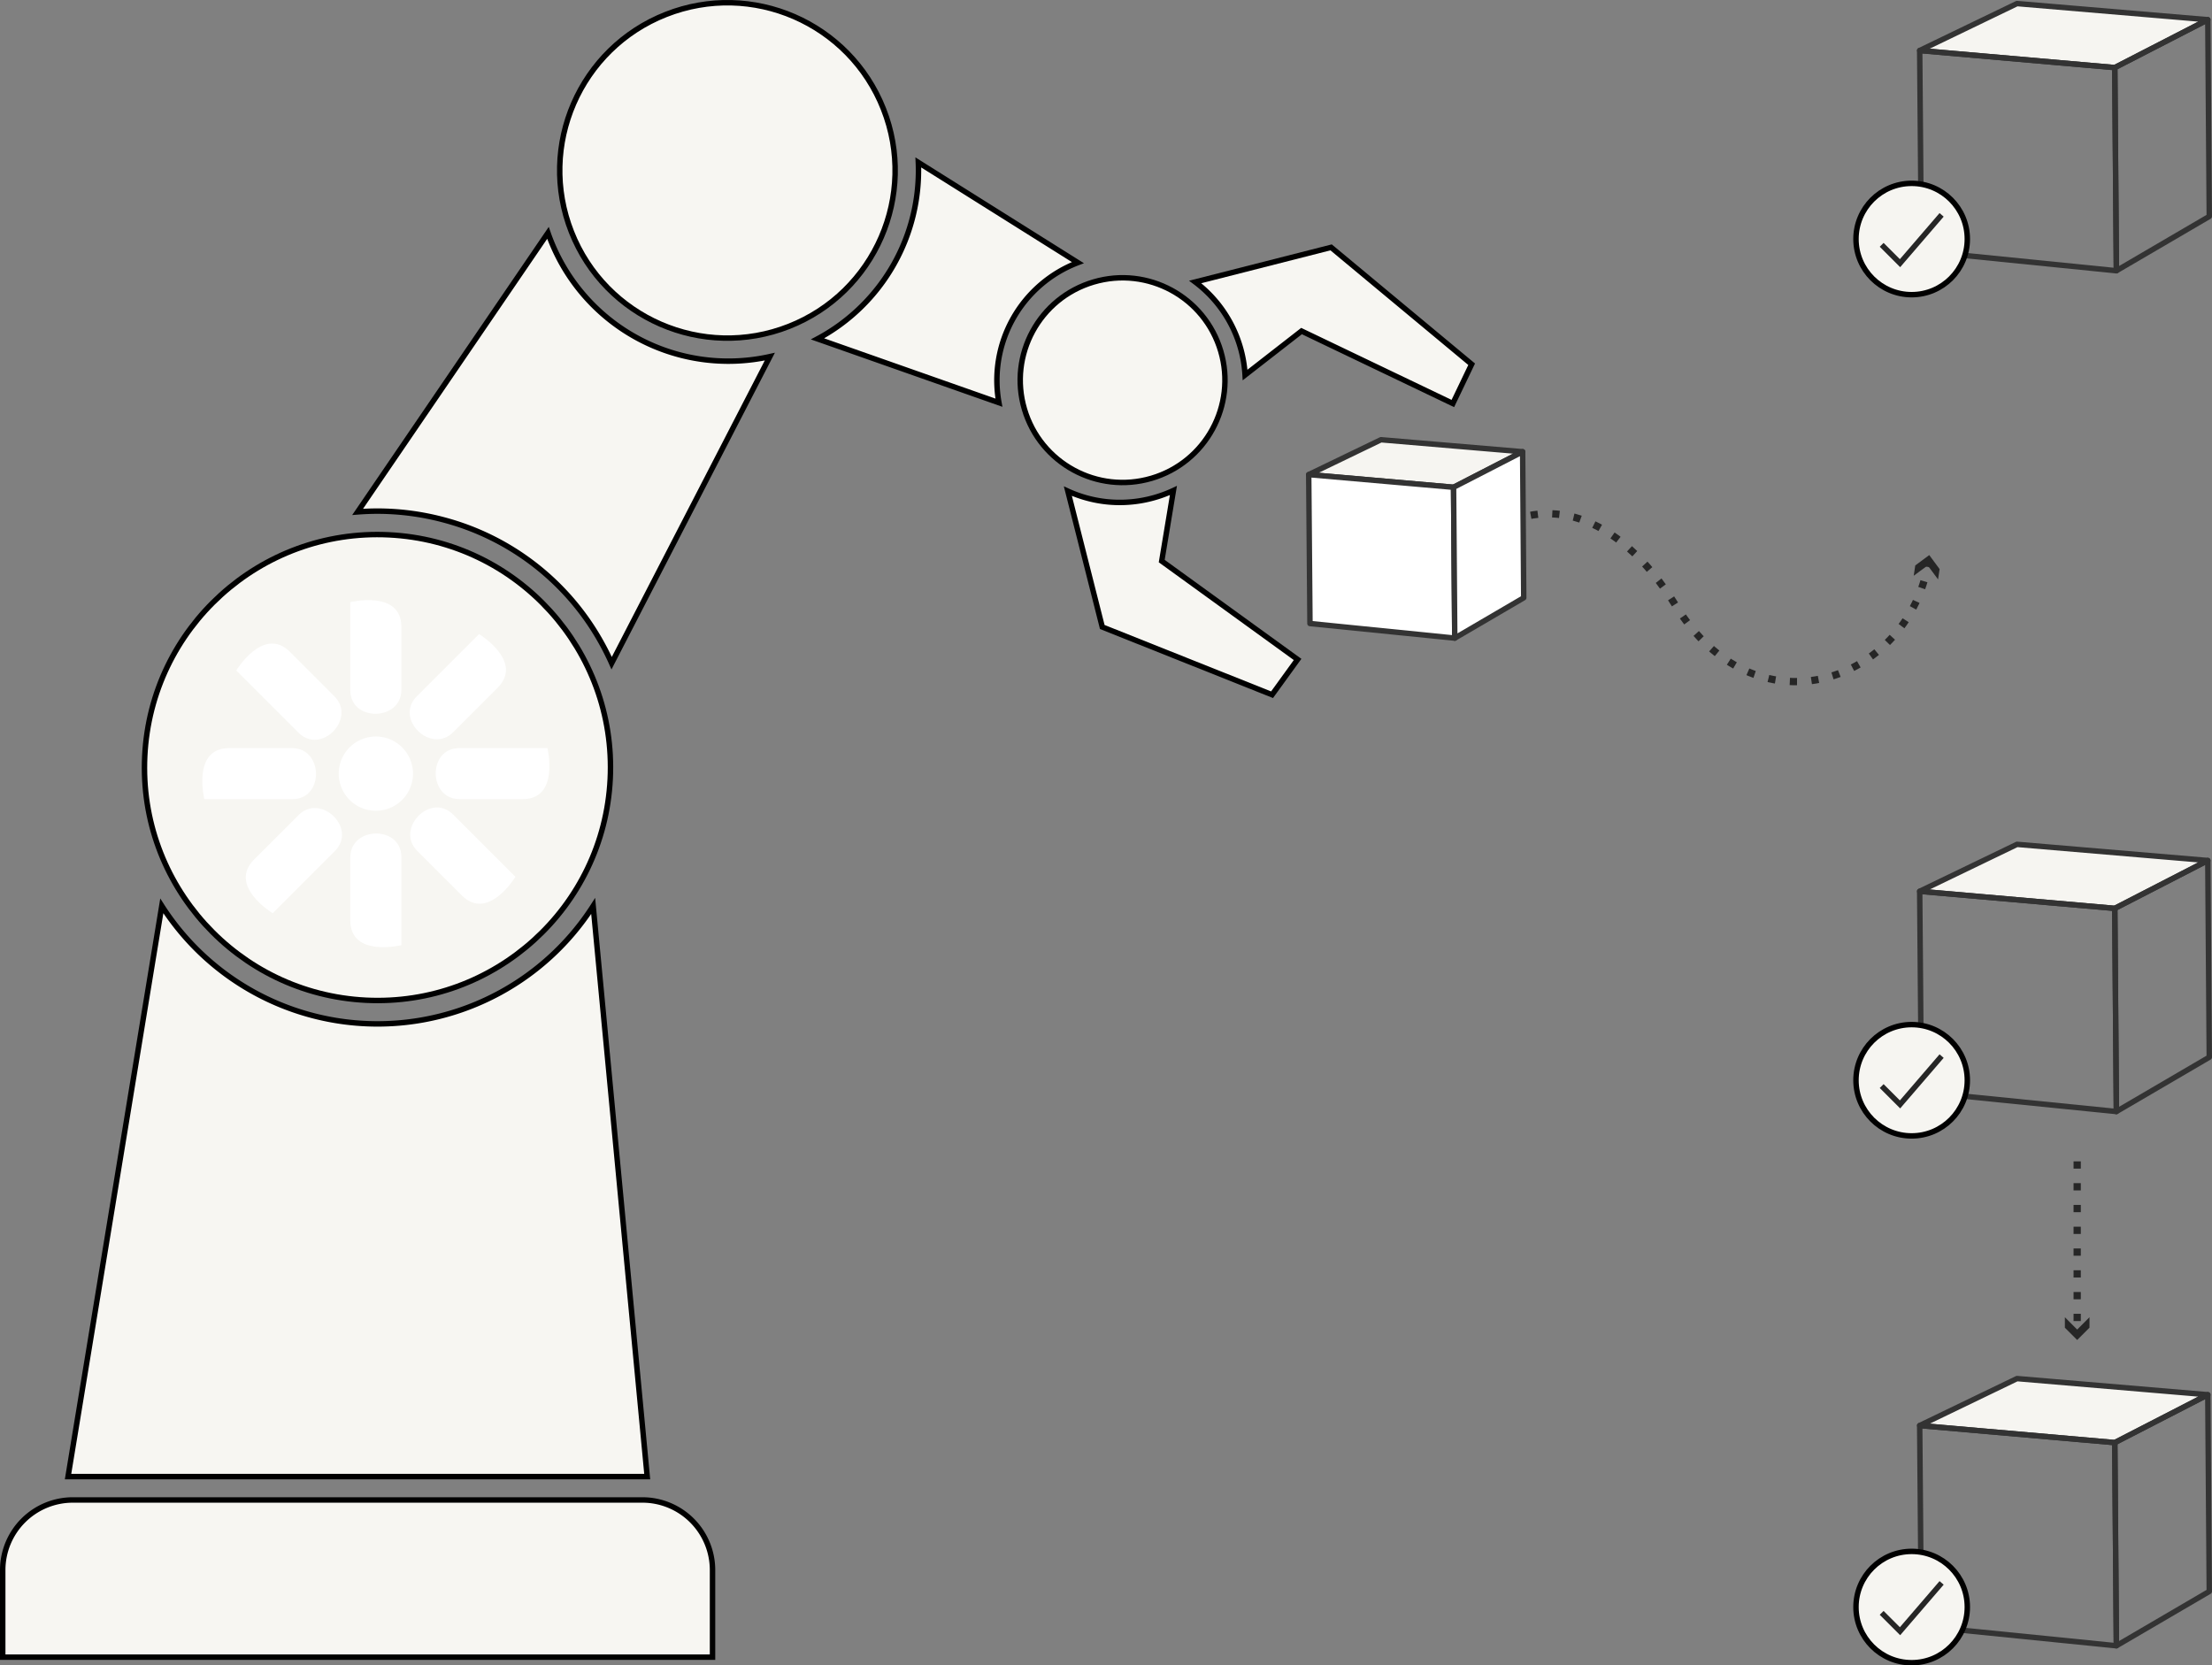 <svg xmlns="http://www.w3.org/2000/svg" width="304.723" height="229.454" viewBox="0 0 304.723 229.454"><rect x="0" y="0" width="304.723" height="229.454" fill="#808080" stroke="none"/><defs><style>.cls-1,.cls-2,.cls-5,.cls-8,.cls-9{fill:none;}.cls-1,.cls-2,.cls-8,.cls-9{stroke:#262626;}.cls-1,.cls-10,.cls-2,.cls-7,.cls-8,.cls-9{stroke-miterlimit:10;}.cls-2{stroke-dasharray:0.993 1.986;}.cls-3{fill:#262626;}.cls-4,.cls-7{fill:#f6f5f1;}.cls-4,.cls-5,.cls-6{stroke:#333;stroke-linejoin:round;}.cls-10,.cls-4,.cls-5,.cls-6,.cls-7,.cls-8{stroke-width:0.75px;}.cls-11,.cls-6{fill:#fff;}.cls-10,.cls-7{stroke:#000;}.cls-9{stroke-dasharray:1 2;}.cls-10{fill:#f7f6f2;}</style></defs><g id="Layer_2" data-name="Layer 2"><g id="Layer_1-2" data-name="Layer 1"><path class="cls-1" d="M203.481,74.834q.184-.17.371-.334"/><path class="cls-2" d="M205.419,73.283c7.087-4.845,17.108-3.298,25.477,10.229,10.896,17.611,30.746,10.627,34.417-4.434"/><path class="cls-1" d="M265.526,78.101q.047-.245.089-.492"/><polygon class="cls-3" points="266.984 79.829 265.559 77.899 263.631 79.325 263.845 77.901 265.773 76.477 267.198 78.405 266.984 79.829"/><polygon class="cls-4" points="277.86 189.935 264.455 196.402 291.33 198.755 304.145 192.159 277.86 189.935"/><polygon class="cls-5" points="264.455 196.402 264.686 224.04 291.552 226.743 291.33 198.755 264.455 196.402"/><polygon class="cls-5" points="291.552 226.743 304.348 219.261 304.145 192.159 291.33 198.755 291.552 226.743"/><polygon class="cls-4" points="277.86 116.332 264.455 122.799 291.33 125.152 304.145 118.556 277.86 116.332"/><polygon class="cls-5" points="264.455 122.799 264.686 150.437 291.552 153.14 291.33 125.152 264.455 122.799"/><polygon class="cls-5" points="291.552 153.14 304.348 145.658 304.145 118.556 291.33 125.152 291.552 153.14"/><polygon class="cls-4" points="277.86 0.492 264.455 6.959 291.33 9.312 304.145 2.716 277.86 0.492"/><polygon class="cls-5" points="264.455 6.959 264.686 34.597 291.552 37.3 291.33 9.312 264.455 6.959"/><polygon class="cls-5" points="291.552 37.3 304.348 29.818 304.145 2.716 291.33 9.312 291.552 37.3"/><polygon class="cls-4" points="190.242 60.586 180.288 65.388 200.242 67.135 209.757 62.238 190.242 60.586"/><polygon class="cls-6" points="180.288 65.388 180.46 85.908 200.407 87.915 200.242 67.135 180.288 65.388"/><polygon class="cls-6" points="200.407 87.915 209.908 82.36 209.757 62.238 200.242 67.135 200.407 87.915"/><circle class="cls-7" cx="263.347" cy="32.93" r="7.668"/><polyline class="cls-8" points="259.218 33.73 261.746 36.258 267.475 29.601"/><circle class="cls-7" cx="263.347" cy="148.832" r="7.668"/><polyline class="cls-8" points="259.218 149.632 261.746 152.16 267.475 145.503"/><circle class="cls-7" cx="263.347" cy="221.412" r="7.668"/><polyline class="cls-8" points="259.218 222.212 261.746 224.74 267.475 218.083"/><line class="cls-9" x1="286.15" y1="160.008" x2="286.15" y2="183.475"/><polygon class="cls-3" points="284.455 181.483 286.15 183.179 287.845 181.483 287.845 182.922 286.15 184.617 284.455 182.922 284.455 181.483"/><path class="cls-10" d="M88.495,206.657H10.038A9.663,9.663,0,0,0,.375,216.32v11.996H98.157V216.32A9.663,9.663,0,0,0,88.495,206.657Z"/><circle class="cls-10" cx="100.21" cy="23.48" r="23.099" transform="translate(-1.628 38.389) rotate(-21.516)"/><circle class="cls-10" cx="154.646" cy="52.373" r="14.099" transform="translate(-8.502 45.98) rotate(-16.465)"/><path class="cls-10" d="M148.489,36.183,126.507,22.378a26.319,26.319,0,0,1-13.886,24.309l24.99,8.794A17.348,17.348,0,0,1,148.489,36.183Z"/><path class="cls-10" d="M61.142,71.63a35.089,35.089,0,0,1,21.446,16.456,35.975,35.975,0,0,1,1.673,3.282l21.791-42.235a26.311,26.311,0,0,1-30.565-17.049L49.266,70.528c.898-.069,1.803-.109,2.715-.109A35.411,35.411,0,0,1,61.142,71.63Z"/><path class="cls-10" d="M81.715,124.822a35.288,35.288,0,0,1-59.426-.012L9.374,203.436H89.158Z"/><path class="cls-10" d="M161.649,67.577a17.421,17.421,0,0,1-9.164,1.555,17.214,17.214,0,0,1-5.377-1.466l4.74,18.718,23.39,9.331,3.518-4.86L160.038,77.303Z"/><path class="cls-10" d="M183.372,34.081,164.65,38.849a17.303,17.303,0,0,1,6.871,12.818L179.3,45.611l20.842,9.983,2.592-5.411Z"/><circle class="cls-10" cx="52.001" cy="105.746" r="32.098" transform="translate(-56.158 152.521) rotate(-87.201)"/><path class="cls-11" d="M51.778,101.472a5.116,5.116,0,1,1-5.115,5.115,5.117,5.117,0,0,1,5.115-5.115"/><path class="cls-11" d="M46.147,117.233c-3.465,3.463-8.585,8.586-8.585,8.586s-6.199-3.755-2.559-7.396c1.979-1.977,4.361-4.363,6.13-6.128,3.063-3.067,8.113,1.836,5.014,4.939"/><path class="cls-11" d="M57.411,95.945c3.461-3.463,8.583-8.585,8.583-8.585s6.201,3.752,2.561,7.394c-1.978,1.979-4.364,4.362-6.13,6.132-3.067,3.063-8.117-1.841-5.014-4.942"/><path class="cls-11" d="M41.133,100.954c-3.461-3.463-8.585-8.582-8.585-8.582s3.754-6.203,7.4-2.559c1.973,1.979,4.359,4.361,6.125,6.13,3.065,3.065-1.837,8.111-4.939,5.01"/><path class="cls-11" d="M62.421,112.223c3.465,3.46,8.583,8.583,8.583,8.583s-3.752,6.202-7.393,2.558c-1.978-1.975-4.362-4.361-6.13-6.129-3.065-3.065,1.84-8.114,4.939-5.012"/><path class="cls-11" d="M63.269,103.07H75.41s1.732,7.035-3.42,7.035H63.319c-4.336,0-4.433-7.035-.05-7.035"/><path class="cls-11" d="M40.288,110.106H28.148s-1.732-7.035,3.42-7.035h8.667c4.336,0,4.437,7.035.053,7.035"/><path class="cls-11" d="M55.294,118.079v12.143s-7.037,1.729-7.037-3.424c0-2.794,0-6.166.002-8.669-.002-4.334,7.036-4.435,7.036-.05"/><path class="cls-11" d="M48.258,95.096c0-4.894-.004-12.138-.004-12.138s7.039-1.73,7.039,3.418v8.667c0,4.338-7.039,4.441-7.036.052"/></g></g></svg>